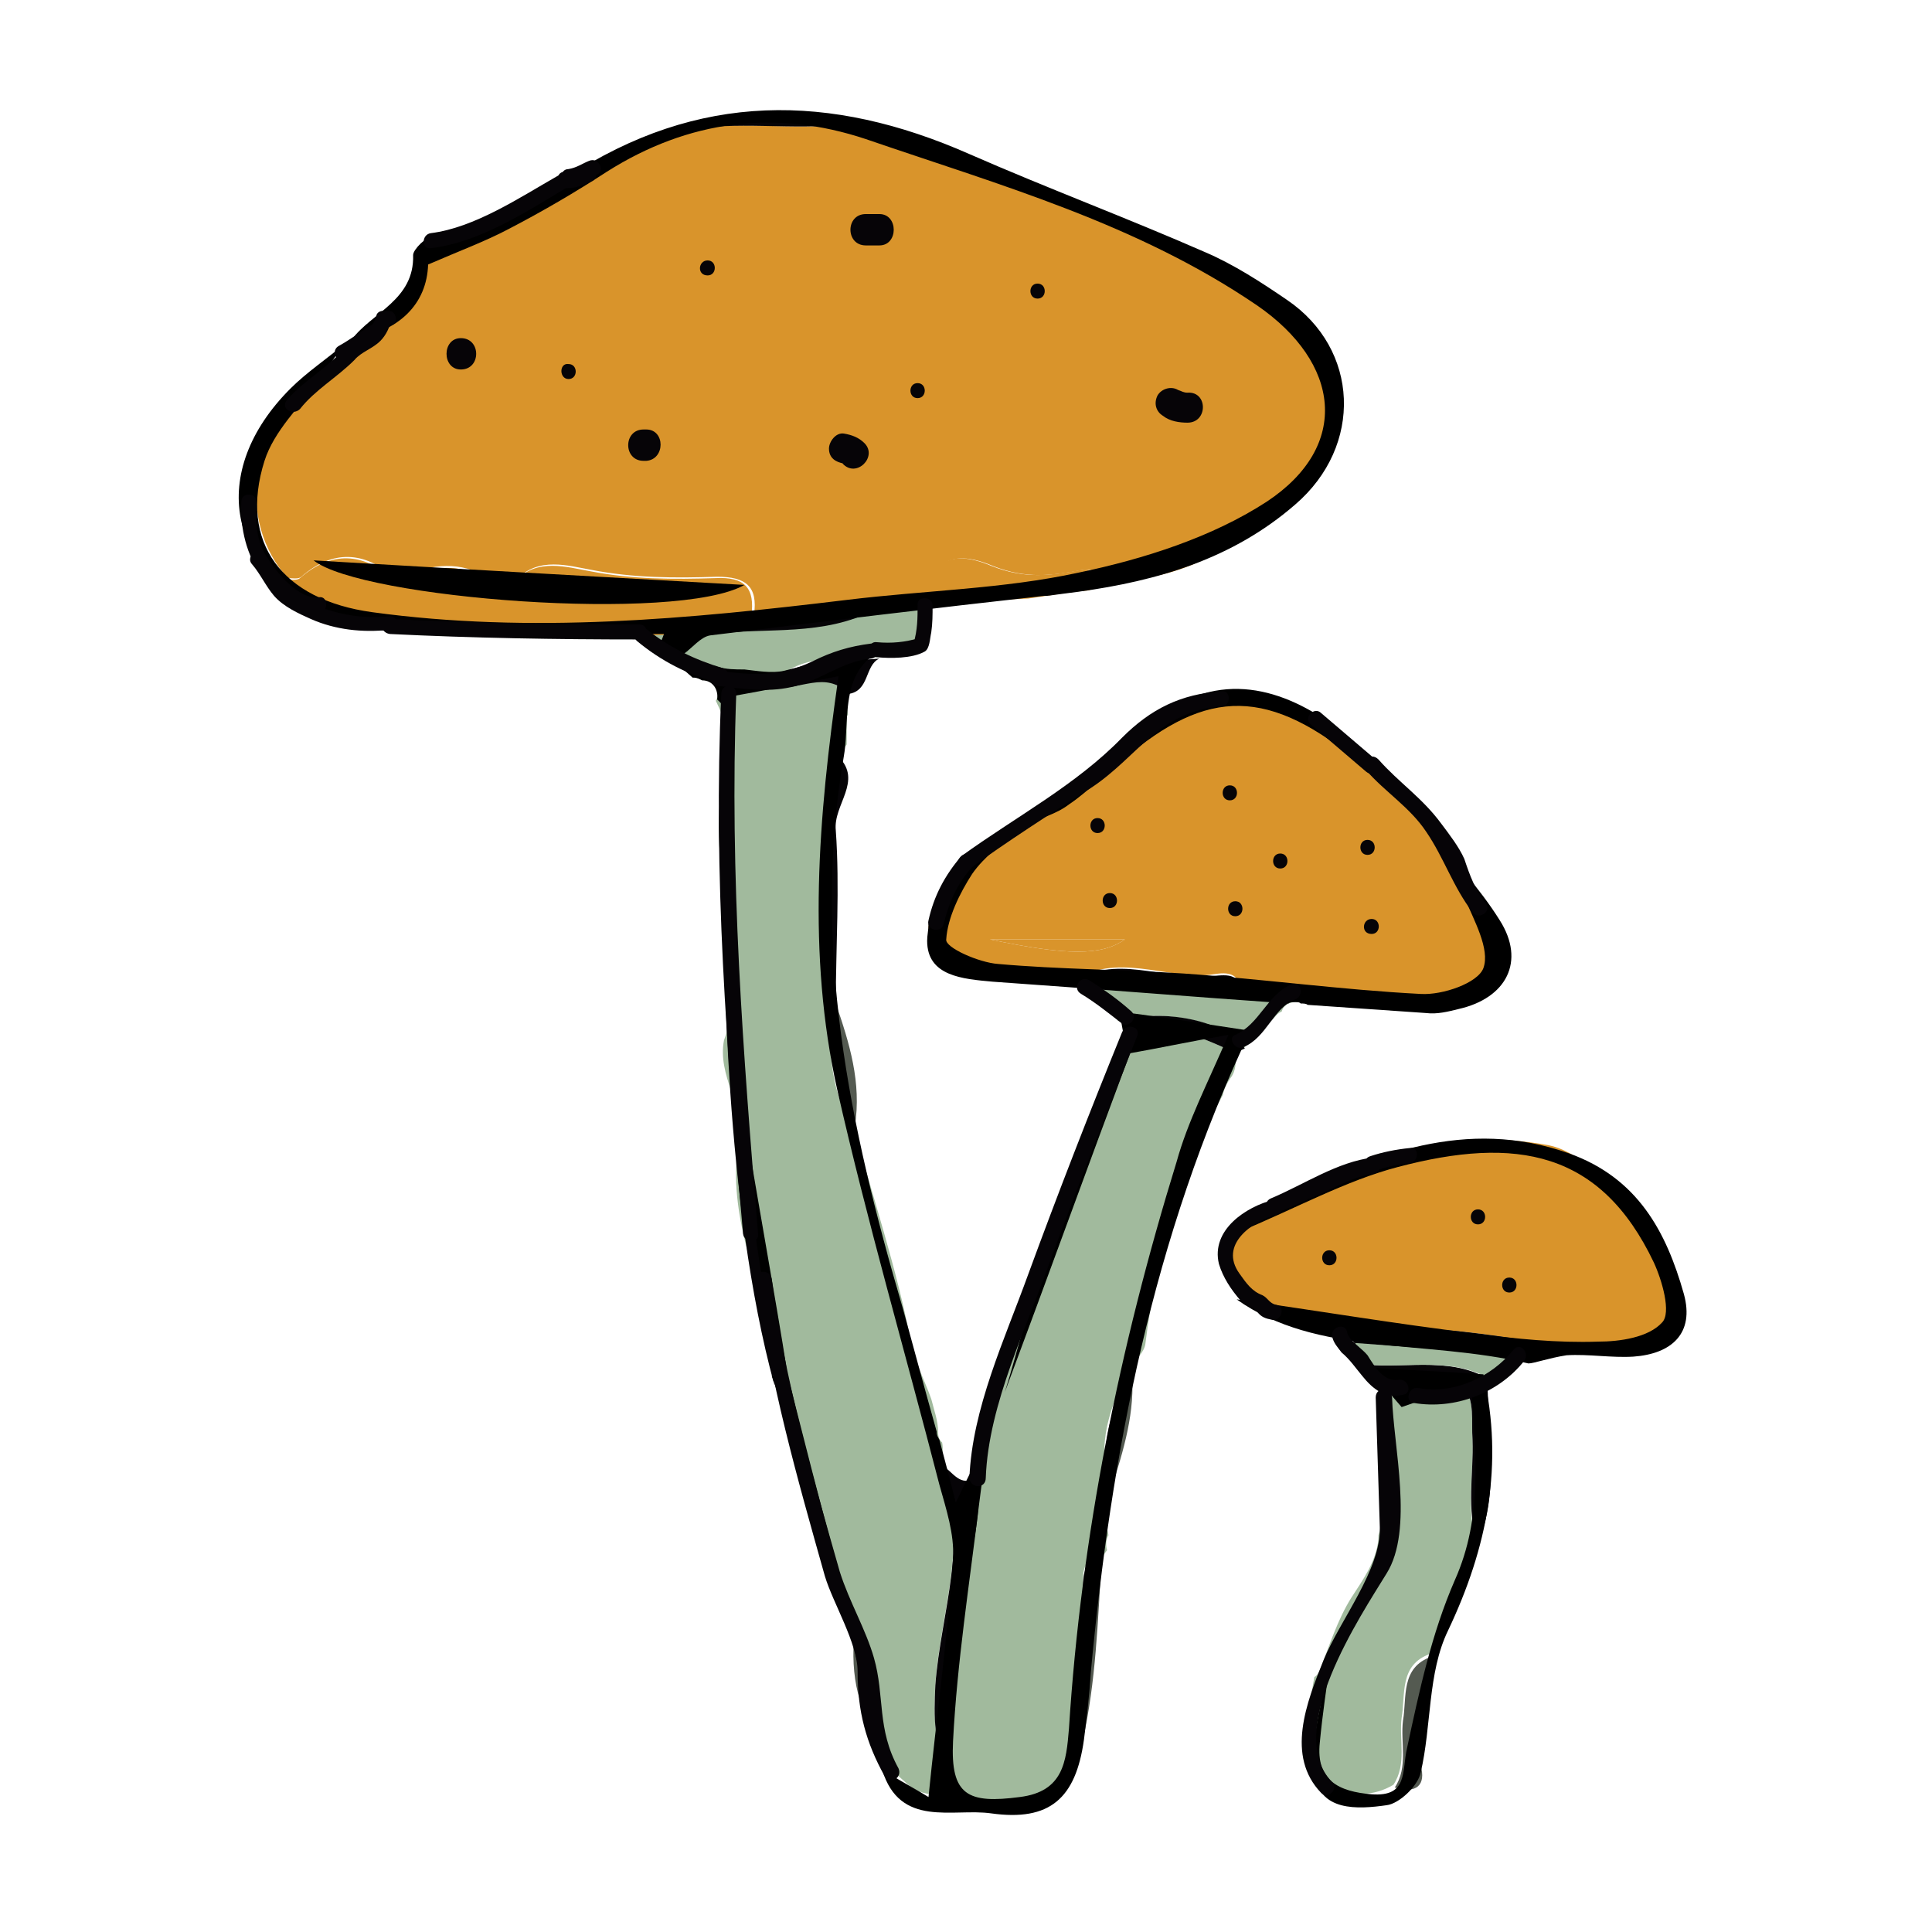 <?xml version="1.0" encoding="utf-8"?>
<!-- Generator: Adobe Illustrator 18.0.0, SVG Export Plug-In . SVG Version: 6.00 Build 0)  -->
<!DOCTYPE svg PUBLIC "-//W3C//DTD SVG 1.1//EN" "http://www.w3.org/Graphics/SVG/1.1/DTD/svg11.dtd">
<svg version="1.1" id="Capa_1" xmlns="http://www.w3.org/2000/svg" xmlns:xlink="http://www.w3.org/1999/xlink" x="0px" y="0px"
	 viewBox="0 0 141.7 141.7" enable-background="new 0 0 141.7 141.7" xml:space="preserve">
<g>
	<path fill="#D9942B" d="M62.1,9.1c8.9,2.5,17.5,5.8,25.8,9.8c2.4,1.2,4.7,2.8,6.9,4.3c5.8,4,3.9,10.8-0.2,13.8
		c-4.1,3-8.2,6-13.7,5.4c-0.4-0.5-0.9-0.7-1.5-0.6c-2.2,0.4-4.1,0.7-6.6-0.3c-3.3-1.4-4.7,0-5,3c0,0,0.1,0.1,0.1,0.1
		c-1.2-1.2-2.4-0.2-3.6,0c-3.1-0.9-6,1.1-9,0.5c0.3-2.1-0.6-2.8-2.7-2.8c-3.1,0.1-6.1,0.1-9.2-0.5c-1.7-0.3-3.9-1-5.5,0.7
		c-0.7,0-1.4-0.1-2.1-0.1c-2-1.3-4.1-1-6.2-0.2c-0.2,0.1-0.4,0.1-0.6,0.2c-2.3-2-4.6-2.1-6.9-0.1c-0.2,0.2-0.7,0.1-1,0.1
		c-3.8-4.2-2.8-11.2,2.1-14.7c2.1-1.5,5.2-2.9,5.9-5c1.3-4.2,4.6-4.4,7.6-6c4.4-2.5,8.9-4.8,13.4-7.2C54,8.8,58.1,9.6,62.1,9.1z"/>
	<path fill="#A1BA9D" d="M90.6,77.2c-2.6-1.1-5.2-2.7-7.8,0c-1.1,2.3-2.2,4.5-3,7c-1.1,3.5-2.3,7-3.7,10.3c-1.9,4.5-3.4,9-4.4,13.7
		c0.4,3.1-0.7,6.1-1.1,9.2c-0.6,4.1-0.9,8.3-0.8,12.5c-1.4-2-1.3-4.1-1.2-6.4c0.4-5.4,2.6-10.8,0.4-16.2c0.1-0.5,0.2-1,0.1-1.5
		c-0.2-0.2-0.3-0.4-0.3-0.8c0-0.8-0.3-1.6-0.5-2.4c-0.5-1.4-1.2-2.7-1.5-4.2c-1-5.3-2.8-10.6-4.2-15.8c-1.9-2.7-1.6-5.9-2-9
		c-0.6-5.2-0.1-10.4,0.1-15.6c0-0.9-0.1-1.8,0.7-2.5c0.3-0.3,0.5-0.6,0.7-0.9c0-0.1,0-0.2,0-0.3c0-0.1,0-0.1,0-0.2c0,0,0,0,0-0.1
		c0-0.1,0-0.2,0-0.4c0-0.3,0-0.5,0-0.8c0-0.1,0-0.3,0.1-0.4c-0.1-0.5-0.2-1.1-0.2-1.6c-1.6-1.8-3.6-0.2-5.5-0.5
		c2.2-2.6,5.2-1.8,7.8-2.1c2.2-0.1,5,0.2,3.3-3.6c-1.2-1.2-2.4-0.2-3.6,0c-3.7,2.1-7.9,1.4-11.9,1.8c-1.9,0-3.8,0.1-5.7,0.1
		c0.2,0.1,0.4,0.3,0.5,0.5c0.3,0,0.5,0,0.8,0.1c0.8,0.1,1.7-0.2,2.2,0.5c0.5,0.6,1,1.2,1.4,1.9c0.1,0,0.2,0.1,0.3,0.1c0,0,0,0,0,0
		c1,0,1.3,1.1,0.9,1.8c0.6,1.2,1,2.5,1.1,3.9c0,3.5-0.1,7.1-0.1,10.6c-0.2,3.5,0.9,7-0.4,10.4c-0.5,2.6,1.5,4.8,1.1,7.3
		c-0.9,5,1.2,9.6,2.3,14.3c1.1,4.7,2.9,9.2,3.6,14c0.3,2.4,0.9,5,2.5,7c1.2,2.7,1.5,5.7,2.1,8.6c-0.3,1.6,0.8,2.4,1.8,3.3
		c1.5,1.4,3.3,0.5,5,1c4,1.3,6.4-0.4,7.9-4.4c-1.1-3.5-0.2-7.1,0-10.6c0.1-1-0.3-2.5,1.4-2.6c0.2-0.2,0.3-0.4,0.4-0.5
		c-0.1-0.3-0.1-0.8,0.1-1.1c-0.2-1.2-1.1-2.6,0.1-3.6c-1-3.1,0-5.9,1.5-8.7c0.4-0.6,1-1.1,1.1-1.7c0.8-6.4,2.5-12.6,5.7-18.3
		c0,0,0-0.1,0-0.1c0.1-0.3,0.2-0.6,0.4-0.9c0.1-0.1,0.1-0.2,0.2-0.3C90.6,78.6,90.7,77.9,90.6,77.2z"/>
	<path fill="#D9942B" d="M110,67.9c-3.7-4.9-6.9-10.3-11.9-14.1c-4.9-3.8-8.9-4.2-13.9-0.4c-4.5,3.4-8.7,7.1-13.5,10.1
		c-0.2,0.2-0.5,0.3-0.7,0.5c-0.4,1.2-1,2.2-1.5,3.3c-0.1,0.2-0.2,0.4-0.4,0.6c0,0,0,0.1,0,0.1c0.1,1.9,1.6,3.2,3.5,3.5
		c2.3,0.4,4.7,0.4,7,0.5c3.3-2.2,6.8-0.2,10.1-0.5c0.8-0.1,2.2-0.5,2.3,1.2c1.9,0.2,3.8-1.1,5.6,0.2c3.3,0.2,6.5,1.5,9.9,0.6
		C109.3,73,111.4,69.8,110,67.9z M72.6,68.9h9.9C80.8,70.1,78.3,70.1,72.6,68.9z"/>
	<path fill="#D9942B" d="M98.9,97.9c-2.1-1-4.6-0.7-6.6-2c-2.9-1.9-3.3-5-0.4-6.8c6.7-3.9,13.7-6.6,21.7-5.1
		c3.6,0.7,9.5,7.6,9.5,11.3c0.1,2.5-2.3,4.3-5.6,4.1c-1.5-0.1-2.9-0.6-4.3-0.9C108.5,97.8,103.7,96.9,98.9,97.9z"/>
	<path fill="#A1BA9D" d="M108,105.6c-0.1-1.4,0.2-2.8-0.7-4.1c-1.6,1.7-4.2-1.6-5.6,1.1c0,1.4,0,2.8-0.1,4.1c-0.1,2,0.1,4-0.5,5.9
		c0,0.1,0,0.2,0,0.3c-0.2,1.7-1.1,2.9-2,4.3c-1,1.6-1.6,3.5-2.3,5.3c-0.1,0.2-0.2,0.4-0.4,0.5c-0.3,1.6-0.5,3.3-0.6,4.9
		c-0.2,3,3.6,4.7,6.4,3c1-1.5,0.4-3.3,0.6-4.9c0.3-1.7-0.2-3.9,2.1-4.7c1.1-2.7,2.2-5.4,3.4-8.2C107.5,110.7,108.1,108.1,108,105.6z
		"/>
	<path fill="#D9942B" d="M52.5,42.4c-3.1,0.1-6.1,0.1-9.2-0.5c-1.7-0.3-3.9-1-5.5,0.7c0.7,1.2-0.5,1.1-0.9,1.1c-2.7,0-5.4,0-8-1.2
		c-2.3-2-4.6-2.1-6.9-0.1c-0.2,0.2-0.7,0.1-1,0.1c1.8,2.2,4.1,3,6.9,3.5c4.5,0.9,9.1,0.1,13.6,0.6c1.3-0.1,2.7-0.2,4-0.2
		c0.2,0,0.3,0,0.4,0.1c0,0,0.1,0,0.1,0c0.2,0,0.4,0,0.5,0.1c1.9,0,3.8-0.1,5.7-0.1c0.7-1.1,1.9-0.9,2.9-1.3
		C55.4,43.1,54.6,42.3,52.5,42.4z"/>
	<path fill="#A1BA9D" d="M94,74.2c0.1-0.4,0.5-0.7,1-0.7c0.1,0,0.2,0,0.3,0c0.4-0.2,0.9-0.4,1.4-0.5c-1.8-1.3-3.7-0.1-5.6-0.2
		c-3.9-0.2-7.7-1-11.7-0.4c0.1,0.2,0.1,0.4,0.2,0.6c0.4,0.1,0.7,0.2,1,0.5c0.2,0.1,0.3,0.2,0.4,0.3c0.1,0.1,0.3,0.2,0.4,0.3
		c0,0,0.1,0.1,0.1,0.1c0,0,0,0,0,0c0,0,0.1,0,0,0c0.2,0.2,0.4,0.4,0.5,0.7c0,0,0,0,0,0c3.2-1,7.9,0,9.2,2c0.7-0.8,1.4-1.5,2.2-2.2
		C93.6,74.5,93.7,74.3,94,74.2z"/>
	<path fill="#060407" d="M71.7,108.3c0.4,3.1-0.7,6.1-1.1,9.2c-0.6,4.1-0.9,8.3-0.8,12.5c-1.4-2-1.3-4.1-1.2-6.4
		c0.4-5.4,2.6-10.8,0.4-16.2C69.9,107.9,70.4,109.2,71.7,108.3z"/>
	<path fill="#D9942B" d="M79.9,43.3c0.3-0.3,0.6-0.6,0.9-0.9c-0.4-0.5-0.9-0.7-1.5-0.6c-2.2,0.4-4.1,0.7-6.6-0.3c-3.3-1.4-4.7,0-5,3
		c2.5-0.4,5.1-0.5,7.7-0.6C76.9,43.7,78.4,43.4,79.9,43.3z"/>
	<path fill="#060407" d="M108.4,113.2c-0.9-2.5-0.3-5.1-0.4-7.6c-0.1-1.4,0.2-2.8-0.7-4.1c-1.6,1.7-4.2-1.6-5.6,1.1
		c0.4-1.8-1.6-1.6-2.2-2.6c3.2,0.5,6.6-0.6,9.6,1.1C109.1,105.2,110,109.3,108.4,113.2z"/>
	<path fill="#060407" d="M98.9,97.9c4.8-1,9.6-0.1,14.4,0.6c-0.7,0.3-1.3,0.6-2,0.9c-4-0.3-7.9-0.6-11.9-0.8
		C99.2,98.3,99,98.1,98.9,97.9z"/>
	<path fill="#060407" d="M60.7,73.6c-0.6-5.2-0.1-10.4,0.1-15.6c0-0.9-0.1-1.8,0.7-2.5c1.8,1.8-0.4,3.5-0.2,5.4
		c0.3,4.2,0,8.5,0,12.7C61.1,73.7,60.9,73.7,60.7,73.6z"/>
	<path fill="#A1BA9D" d="M99.4,98.5c4,0.3,7.9,0.6,11.9,0.8c0.2,1.6-0.8,1.8-2.1,1.8c-3-1.7-6.4-0.6-9.6-1.1
		C99.6,99.5,99.5,99,99.4,98.5z"/>
	<path fill="#545A51" d="M79.4,127.7c-1.1-3.5-0.2-7.1,0-10.6c0.1-1-0.3-2.5,1.4-2.6C80.5,118.9,80.4,123.3,79.4,127.7z"/>
	<path fill="#545A51" d="M102.3,131.1c1-1.5,0.4-3.3,0.6-4.9c0.3-1.7-0.2-3.9,2.1-4.7c-0.5,2.6-1.3,5.3-0.8,8
		C104.6,130.9,103.9,131.6,102.3,131.1z"/>
	<path fill="#060407" d="M62.2,50.9c-1.6-1.8-3.6-0.2-5.5-0.5c2.2-2.6,5.2-1.8,7.8-2.1C63.4,48.8,63.8,50.7,62.2,50.9z"/>
	<path fill="#060407" d="M91,72.8c-3.9-0.2-7.7-1-11.7-0.4c-0.3-0.1-0.5-0.2-0.8-0.3c3.3-2.2,6.8-0.2,10.1-0.5
		C89.5,71.6,91,71.1,91,72.8z"/>
	<path fill="#060407" d="M82.1,74.9c3.2-1,7.9,0,9.2,2c-0.2,0.1-0.5,0.2-0.7,0.3c-2.6-1.1-5.2-2.7-7.8,0
		C81.5,76.9,83.9,75.2,82.1,74.9z"/>
	<path fill="#545A51" d="M60.7,73.6c0.2,0,0.4,0,0.6,0c1,2.9,1.9,5.8,1.4,9C60.8,79.9,61.1,76.7,60.7,73.6z"/>
	<path fill="#060407" d="M62.1,9.1C58.1,9.6,54,8.8,50,9.6C54,7.7,58,8.1,62.1,9.1z"/>
	<path fill="#545A51" d="M62.7,119.2c1.2,2.7,1.5,5.7,2.1,8.6C62.6,125.2,62.4,122.3,62.7,119.2z"/>
	<path fill="#545A51" d="M81.5,109.2c-1-3.1,0-5.9,1.5-8.7C83.3,103.5,82.4,106.4,81.5,109.2z"/>
	<path fill="#060407" d="M53.6,66.1c-0.2,3.3,2,25.1,3,34c0.1,0.5,0.1,1,0.2,1.5c-3.7-13.5-3.7-32-3.7-35.5c0,0,0.3,0.1,0.3,0.1
		L53.6,66.1z"/>
	<path fill="#545A51" d="M53.6,66.1l-0.3,0c0,0-0.3-0.1-0.3-0.1c-0.1-3.5-0.9-7.1,0.7-10.5C53.7,59,53.7,62.5,53.6,66.1z"/>
	<path fill="#060407" d="M52.3,46.5c0.7-1.1,1.9-0.9,2.9-1.3c3,0.6,5.9-1.4,9-0.5C60.4,46.7,56.3,46,52.3,46.5z"/>
	<path fill="#545A51" d="M37.9,42.6c0.7,1.2-0.5,1.1-0.9,1.1c-2.7,0-5.4,0-8-1.2c0.2,0,0.4-0.1,0.6-0.2c2.1,0.1,4.1,0.1,6.2,0.2
		C36.5,42.6,37.2,42.6,37.9,42.6z"/>
	<path fill="#D9942B" d="M35.8,42.5c-2.1-0.1-4.1-0.1-6.2-0.2C31.7,41.5,33.8,41.3,35.8,42.5z"/>
	<path fill="#D9942B" d="M72.6,68.9c3.7,0,6.7,0,9.9,0C80.8,70.1,78.3,70.1,72.6,68.9z"/>
</g>
<g>
	<path d="M54.4,81c0.7,8.4,1.7,16.1,3.3,19.6C57.8,100.5,55.5,87.6,54.4,81z"/>
	<path d="M54.4,81c-0.2-3-0.4-6-0.6-9v5C53.7,77,54,78.6,54.4,81z"/>
	<path d="M94.4,22c-1.9-1.3-3.9-2.6-6-3.5c-5.7-2.5-11.6-4.7-17.3-7.2c-10.2-4.5-19.9-4.6-29.5,1.7c-2.9,1.9-5.6,5-9.9,4.4
		c-0.4-0.1-1.4,0.9-1.4,1.3c0.1,3.3-3,4.2-4.5,6.2c3.5-0.6,5.5-2.6,5.6-5.5c2.3-1,4.2-1.7,5.9-2.6c2.5-1.3,4.9-2.7,7.2-4.2
		c6-3.8,12.4-4.6,19-2.4c9.9,3.4,19.9,6.2,28.7,12.2c6.1,4.2,6.9,10.3,0.7,14.4c-4,2.6-9,4.2-13.8,5.2c-5.5,1.2-11.3,1.3-17,2
		c-11.6,1.4-23.1,2.5-34.8,0.9c-6.6-0.9-9.8-5.1-7.9-11.1c0.7-2.2,2.6-4,4-5.9c0.6-0.9,1.2-1.8,1.9-2.7c-1.3,1.1-2.8,2.1-4,3.3
		c-6.1,6.1-4.7,13.6,3.2,16.8c1.9,0.8,4.1,1.1,6.1,1.1c6,0.1,12,0.1,18.1,0.1c-0.1,0.3-0.3,0.7-0.4,1c0.8,0.7,1.6,1.4,2.5,2.2
		c0,0,0.1,0,0.1,0c0.2,0,0.4,0.1,0.6,0.2c0,0,0,0,0,0c0.8,0,1.2,0.7,1.1,1.4c0.1,0.1,0.2,0.2,0.3,0.3c0,3.5,0.1,11.7,0.6,20.5V51.1
		c2.8-0.5,5.3-1,8-1.5C60,60,59.2,70,61.4,79.9c2.2,9.7,5,19.3,7.5,29c0.5,1.8,1.1,3.6,1,5.4c-0.4,5.8-1.2,11.5-1.8,17.5
		c-0.8-0.5-2.1-1.2-3.4-2c1.3,4.3,5.2,2.8,8,3.2c4.3,0.6,6.2-1.1,6.8-5.4c0.2-1.6,0.4-3.2,0.5-4.9c1.5-16.1,4.5-31.9,11.7-47.1
		c-3.3-0.5-6.4-1-9.6-1.4c0.2,1.1,0.4,2.1,0.5,3.1c2.3-0.4,4.6-0.9,7.5-1.4c-1.6,3.7-3,6.4-3.8,9.3c-4.2,13.6-7,27.4-7.9,41.6
		c-0.2,2.4-0.4,4.6-3.6,5c-3.8,0.5-5.1-0.1-4.9-4.1c0.3-5.8,1.2-11.5,1.9-17.3c0.2-1.7,0.5-3.4,0.7-5.2c-0.6,1.4-1.3,2.7-2.4,5
		c-0.4-1.6-0.8-3.1-1.2-4.6c-0.1-0.2-0.2-0.3-0.2-0.6c-0.9-3.2-1.7-6.2-2.5-9.1c-3.9-13.3-6.7-26.6-4.3-40.5
		c0.5-2.9-0.6-7.2,4.3-8.2c-3,0.5-5.9,1.3-8.7,2c-0.9,0.2-2,0-2.9-0.1c-0.7,0-1.3,0-2-0.2c-0.9-0.2-1.7-0.6-2.5-0.9
		c0.7-0.5,1.3-1.3,2-1.4c8.2-1,16.4-2,24.5-2.9c0.1,0,0.2,0,0.2,0c0.8-0.1,1.5-0.2,2.3-0.3c5.8-0.8,11.3-2.4,15.9-6.4
		C100,32.7,99.7,25.6,94.4,22z"/>
	<path d="M112.1,100c-7.7-1.8-15.5-0.5-21.4-4.7c5.8,0.8,11.6,1.8,17.5,2.5c3,0.4,6,0.7,9,0.6c1.6,0,3.7-0.3,4.7-1.4
		c0.7-0.7,0-3.1-0.6-4.4c-3.9-8.2-10.1-9.3-18.8-7c-3.8,1-7.4,3-11.5,4.7c1.1-1,2-2,3.1-2.5c6.7-3.1,13.4-5.9,21-3.2
		c5,1.8,7.1,5.7,8.4,10.3c0.8,2.9-0.9,4.4-3.7,4.6c-1.6,0.1-3.3-0.2-4.9-0.1C113.6,99.6,112.5,100,112.1,100z"/>
	<path d="M110,67.5c-1.5-2.4-3.4-4.4-5.2-6.6c0.9,1.6,1.9,3.2,2.6,4.9c0.7,1.7,1.9,3.8,1.4,5.2c-0.4,1.1-3,2-4.6,1.9
		c-5.8-0.3-11.6-1.1-17.4-1.5c-4.5-0.3-9.1-0.3-13.6-0.7c-1.4-0.1-3.9-1.2-3.8-1.8c0.1-1.6,1-3.4,1.9-4.8c0.9-1.3,2.3-2.3,3.5-3.4
		c-1.5,0.8-3.3,1.5-4.3,2.7c-0.3,0.3-0.5,0.7-0.8,1c-0.4,1-0.9,1.9-1.3,2.9c-0.1,0.2-0.2,0.3-0.3,0.5C68.1,68.2,68,68.6,68,69
		c0,2.6,2.6,2.8,4.8,3c7.2,0.5,14.5,1.1,21.7,1.6c0.1-0.1,0.3-0.1,0.5-0.1c0.2,0,0.3,0,0.4,0.1c0,0,0,0,0,0c0.2,0,0.4,0,0.5,0.1
		c2.9,0.2,5.8,0.4,8.7,0.6c0.8,0.1,1.6-0.1,2.4-0.3C110.5,73.2,111.9,70.5,110,67.5z"/>
	<path d="M97.6,121.6c-0.3,2.1-0.6,4.1-0.8,6.2c-0.3,2.8,1.4,3.6,3.8,3.8c2.7,0.2,2.2-1.7,2.6-3.4c0.9-4.2,1.8-8.4,3.5-12.3
		c2.1-4.7,1.5-9.3,1.2-14.5c-2.1,0.7-3.6,1.3-5.1,1.8c-0.8-0.9-1.5-1.8-2.4-2.9c2.9,0.2,5.8,0.3,8.4,0.5c1.5,6.6,0.3,12.7-2.6,18.8
		c-1.5,3.1-1.2,7-2,10.4c-0.2,1-1.6,2.3-2.5,2.4c-2.1,0.3-5,0.5-5.3-2.4C96.1,127.2,97.1,124.4,97.6,121.6z"/>
	<path d="M75.2,60.5c3.2-2.6,6.3-5.3,9.6-7.8c4.6-3.6,9.3-2.3,13.4,0.8c2.5,1.9,4.2,4.7,6.3,7.1c0,0,0.1-0.1,0.1-0.1
		c-1.6-1.5-3.1-3-4.7-4.4c-6.8-5.7-11.3-5.7-17.5-0.4C81,56.7,79.9,58,78.4,59C77.5,59.7,76.3,60,75.2,60.5
		C75.2,60.4,75.2,60.5,75.2,60.5z"/>
	<path d="M82.9,77.2c-3.1,8.3-6.1,16.6-9.2,24.9c1-3.2,1.7-6.4,2.9-9.5C78.6,87.4,80.8,82.3,82.9,77.2z"/>
	<path d="M61.4,114.8c-1.6-4.6-3.2-9.3-4.8-13.9c0.4-0.1,0.7-0.2,1.1-0.3C58.9,105.3,60.1,110.1,61.4,114.8
		C61.3,114.8,61.4,114.8,61.4,114.8z"/>
	<path d="M64.7,129.7c-1.1-5-2.2-10-3.3-15c0,0-0.1,0.1-0.1,0.1C62.4,119.8,63.5,124.8,64.7,129.7C64.6,129.8,64.7,129.7,64.7,129.7
		z"/>
	<path d="M23,41.1c10.1,0.6,20.9,1.2,31.6,1.8C49.7,45.7,26.5,43.9,23,41.1z"/>
</g>
<g>
	<g>
		<path fill="#060407" d="M52.9,50.9c-0.6,13.3,0.4,26.3,1.6,39.6c0.1,0.7,1.2,0.7,1.1,0c-1.1-13.3-2.1-26.2-1.6-39.6
			C54,50.1,52.9,50.1,52.9,50.9L52.9,50.9z"/>
	</g>
</g>
<g>
	<g>
		<path fill="#060407" d="M55.5,93.8c0.9,7.4,3,14.7,5,21.8c0.6,2,2.4,4.9,2.4,7c0,2.9,0.6,5.2,2,7.7c0.4,0.6,1.3,0.1,1-0.6
			c-1.6-2.9-1-5.3-1.8-8.1c-0.6-2.1-1.8-4.1-2.5-6.3c-2-7-4.1-14.3-5-21.5C56.5,93.1,55.4,93.1,55.5,93.8L55.5,93.8z"/>
	</g>
</g>
<g>
	<g>
		<path fill="#060407" d="M72.3,108.4c0.2-5.5,3.1-11.2,4.9-16.4c2-5.4,4.1-10.7,6.2-16c0.3-0.7-0.8-1-1.1-0.3
			c-2.4,5.9-4.7,11.8-6.9,17.8c-1.7,4.7-4.1,9.8-4.3,14.9C71.2,109.2,72.3,109.2,72.3,108.4L72.3,108.4z"/>
	</g>
</g>
<g>
	<g>
		<path fill="#060407" d="M79.3,72.9c1,0.6,2,1.4,2.9,2.1c0.5,0.5,1.3-0.3,0.8-0.8c-1-0.9-2-1.6-3.1-2.3
			C79.2,71.5,78.6,72.5,79.3,72.9L79.3,72.9z"/>
	</g>
</g>
<g>
	<g>
		<path fill="#060407" d="M91.2,76.8c1.7-0.7,2.2-2.9,3.8-3.5c0.7-0.3,0.4-1.4-0.3-1.1c-1.8,0.8-2.3,2.9-4.1,3.7
			C90,76.1,90.6,77.1,91.2,76.8L91.2,76.8z"/>
	</g>
</g>
<g>
	<g>
		<path fill="#060407" d="M64.3,48.2c1,0.1,2.6,0.1,3.5-0.4c0.4-0.2,0.4-1,0.5-1.4c0.1-0.7,0.1-1.3,0.1-2c0-0.7-1.2-0.7-1.1,0
			c0,0.9,0,1.8-0.3,2.8c0.1-0.1,0.3-0.3,0.4-0.4c-1,0.3-2,0.4-3.1,0.3C63.6,47,63.6,48.2,64.3,48.2L64.3,48.2z"/>
	</g>
</g>
<g>
	<g>
		<path fill="#060407" d="M63.9,47.2c-1.6,0.2-2.9,0.6-4.3,1.3c-2.5,1.2-4.4,1-7,0.7c-0.7-0.1-0.7,1.1,0,1.1
			c1.8,0.2,3.6,0.5,5.4,0.1c2.1-0.4,3.7-1.9,5.9-2.1C64.6,48.2,64.6,47.1,63.9,47.2L63.9,47.2z"/>
	</g>
</g>
<g>
	<g>
		<path fill="#060407" d="M46.7,47c1.8,1.5,3.8,2.5,6,3.1c0.7,0.2,1-0.9,0.3-1.1c-2-0.6-3.9-1.5-5.5-2.8C47,45.8,46.2,46.5,46.7,47
			L46.7,47z"/>
	</g>
</g>
<g>
	<g>
		<path fill="#060407" d="M97.7,98c0.1,0.5,0.4,0.8,0.7,1.2c0.6,0.5,1,1.1,1.5,1.7c0.8,1,1.7,1.7,3,1.4c0.7-0.1,0.4-1.2-0.3-1.1
			c-1.1,0.2-1.8-1-2.3-1.8c-0.4-0.5-1.4-1.1-1.5-1.7C98.7,97,97.6,97.3,97.7,98L97.7,98z"/>
	</g>
</g>
<g>
	<g>
		<path fill="#060407" d="M103.7,102.9c3,0.5,6.2-0.7,8.1-3.1c0.4-0.6-0.3-1.4-0.8-0.8c-1.6,2-4.4,3.3-7,2.8
			C103.3,101.7,103,102.8,103.7,102.9L103.7,102.9z"/>
	</g>
</g>
<g>
	<g>
		<path fill="#060407" d="M100.9,102.5c0.1,3.2,0.2,6.4,0.3,9.5c0.1,3.1-2.9,6.8-4.1,9.7c-1.3,3.2-2.8,7.1-0.2,9.8
			c0.5,0.5,1.3-0.3,0.8-0.8c-3.6-3.7,2.1-12.2,4-15.3c2-3.2,0.5-9.3,0.4-12.9C102,101.7,100.9,101.7,100.9,102.5L100.9,102.5z"/>
	</g>
</g>
<g>
	<g>
		<path fill="#060407" d="M51.9,20.2c0.7,0,0.7-1.1,0-1.1S51.1,20.2,51.9,20.2L51.9,20.2z"/>
	</g>
</g>
<g>
	<g>
		<path fill="#060407" d="M41.7,27.8c0.7,0,0.7-1.1,0-1.1C41,26.6,41,27.8,41.7,27.8L41.7,27.8z"/>
	</g>
</g>
<g>
	<g>
		<path fill="#060407" d="M67.3,29.2c0.7,0,0.7-1.1,0-1.1C66.6,28.1,66.6,29.2,67.3,29.2L67.3,29.2z"/>
	</g>
</g>
<g>
	<g>
		<path fill="#060407" d="M76.1,21.9c0.7,0,0.7-1.1,0-1.1C75.4,20.8,75.4,21.9,76.1,21.9L76.1,21.9z"/>
	</g>
</g>
<g>
	<g>
		<path fill="#060407" d="M62.9,33.8c0.7,0,0.7-1.1,0-1.1C62.2,32.7,62.2,33.8,62.9,33.8L62.9,33.8z"/>
	</g>
</g>
<g>
	<g>
		<path fill="#060407" d="M90.2,58.7c0.7,0,0.7-1.1,0-1.1S89.5,58.7,90.2,58.7L90.2,58.7z"/>
	</g>
</g>
<g>
	<g>
		<path fill="#060407" d="M100.3,62.7c0.7,0,0.7-1.1,0-1.1C99.6,61.6,99.6,62.7,100.3,62.7L100.3,62.7z"/>
	</g>
</g>
<g>
	<g>
		<path fill="#060407" d="M100.6,68.5c0.7,0,0.7-1.1,0-1.1S99.8,68.5,100.6,68.5L100.6,68.5z"/>
	</g>
</g>
<g>
	<g>
		<path fill="#060407" d="M81.4,66.6c0.7,0,0.7-1.1,0-1.1S80.7,66.6,81.4,66.6L81.4,66.6z"/>
	</g>
</g>
<g>
	<g>
		<path fill="#060407" d="M80.5,61.1c0.7,0,0.7-1.1,0-1.1C79.8,60,79.8,61.1,80.5,61.1L80.5,61.1z"/>
	</g>
</g>
<g>
	<g>
		<path fill="#060407" d="M93.9,63.7c0.7,0,0.7-1.1,0-1.1C93.2,62.6,93.2,63.7,93.9,63.7L93.9,63.7z"/>
	</g>
</g>
<g>
	<g>
		<path fill="#060407" d="M90.6,67.2c0.7,0,0.7-1.1,0-1.1C89.9,66.1,89.9,67.2,90.6,67.2L90.6,67.2z"/>
	</g>
</g>
<g>
	<g>
		<path fill="#060407" d="M97.5,92.8c0.7,0,0.7-1.1,0-1.1C96.8,91.7,96.8,92.8,97.5,92.8L97.5,92.8z"/>
	</g>
</g>
<g>
	<g>
		<path fill="#060407" d="M108.4,89.8c0.7,0,0.7-1.1,0-1.1C107.7,88.7,107.7,89.8,108.4,89.8L108.4,89.8z"/>
	</g>
</g>
<g>
	<g>
		<path fill="#060407" d="M110.7,94.8c0.7,0,0.7-1.1,0-1.1C110,93.7,110,94.8,110.7,94.8L110.7,94.8z"/>
	</g>
</g>
<g>
	<g>
		<path fill="#060407" d="M63.4,32.5c-0.4-0.4-0.9-0.6-1.5-0.7c-0.6-0.1-1.1,0.6-1.1,1.1c0,0.7,0.5,1,1.1,1.1
			c-0.1-0.1-0.1-0.1-0.1,0C62.8,35.1,64.4,33.5,63.4,32.5L63.4,32.5z"/>
	</g>
</g>
<g>
	<g>
		<path fill="#060407" d="M87.1,28.8c-0.3,0-0.4-0.1-0.7-0.2c-0.5-0.3-1.2-0.1-1.5,0.4c-0.3,0.6-0.1,1.2,0.4,1.5
			c0.5,0.4,1.2,0.5,1.8,0.5C88.6,31,88.6,28.7,87.1,28.8L87.1,28.8z"/>
	</g>
</g>
<g>
	<g>
		<path fill="#060407" d="M64.5,15.7c-0.3,0-0.7,0-1,0c-1.5,0-1.5,2.3,0,2.3c0.3,0,0.7,0,1,0C65.9,18,65.9,15.7,64.5,15.7L64.5,15.7
			z"/>
	</g>
</g>
<g>
	<g>
		<path fill="#060407" d="M47.4,31.5c-0.1,0-0.2,0-0.2,0c-1.5,0-1.5,2.3,0,2.3c0.1,0,0.2,0,0.2,0C48.8,33.7,48.8,31.5,47.4,31.5
			L47.4,31.5z"/>
	</g>
</g>
<g>
	<g>
		<path fill="#060407" d="M33.8,27.1c1.5,0,1.5-2.3,0-2.3C32.4,24.8,32.4,27.1,33.8,27.1L33.8,27.1z"/>
	</g>
</g>
<g>
	<g>
		<path fill="#060407" d="M28.5,22.8c-0.1,0-0.3,0-0.4,0c-0.3,0-0.5,0.2-0.5,0.4c-0.3,0.9-0.9,1.4-1.7,1.9c-0.6,0.4-1.1,1-1.6,1.4
			c-1.1,1-2.3,1.7-3.3,2.9c-0.4,0.6,0.5,1.1,1,0.6c1.1-1.4,2.7-2.3,4-3.6c0.5-0.6,1.3-0.8,1.9-1.4c0.4-0.4,0.7-1,0.8-1.6
			c-0.2,0.1-0.4,0.3-0.5,0.4c0.1,0,0.3,0,0.4,0C29.2,24,29.2,22.8,28.5,22.8L28.5,22.8z"/>
	</g>
</g>
<g>
	<g>
		<path fill="#060407" d="M23.4,43.8c-1.5,0.2-3.1-1.8-3.8-2.9c-0.8-1.2-0.9-2.7-0.8-4.1c0-0.7-1.1-0.7-1.1,0
			c-0.1,2,0.4,3.9,1.5,5.5c0.9,1.2,2.6,2.9,4.2,2.7C24.1,44.9,24.1,43.7,23.4,43.8L23.4,43.8z"/>
	</g>
</g>
<g>
	<g>
		<path fill="#060407" d="M28.6,45.2c-2,0.2-3.8-0.1-5.7-0.9c-1-0.5-2-1.2-2.6-2.2c-0.3-0.6-0.5-1-1-1.5c-0.5-0.5-1.3,0.3-0.8,0.8
			c0.6,0.7,1,1.6,1.6,2.3c0.7,0.8,1.8,1.3,2.7,1.7c1.8,0.8,3.8,1,5.7,0.8C29.3,46.3,29.3,45.2,28.6,45.2L28.6,45.2z"/>
	</g>
</g>
<g>
	<g>
		<path fill="#060407" d="M28.6,46.5c6.1,0.3,12.2,0.4,18.3,0.4c0.7,0,0.7-1.1,0-1.1c-6.1,0-12.2-0.1-18.3-0.4
			C27.8,45.3,27.8,46.4,28.6,46.5L28.6,46.5z"/>
	</g>
</g>
<g>
	<g>
		<path fill="#060407" d="M25.4,26.4c0.8-0.5,1.6-1.1,2.5-1.6c0.6-0.4,0-1.4-0.6-1c-0.8,0.5-1.6,1.1-2.5,1.6
			C24.2,25.8,24.8,26.8,25.4,26.4L25.4,26.4z"/>
	</g>
</g>
<g>
	<g>
		<path fill="#060407" d="M40.9,12.9c-2.8,1.6-6.1,3.8-9.3,4.2c-0.7,0.1-0.7,1.2,0,1.1c3.5-0.4,6.9-2.6,9.9-4.4
			C42.1,13.5,41.5,12.6,40.9,12.9L40.9,12.9z"/>
	</g>
</g>
<g>
	<g>
		<path fill="#060407" d="M41.5,13.8c0.7,0,1.3-0.2,1.9-0.5c0.7-0.3,0.1-1.3-0.6-1c-0.4,0.2-0.9,0.3-1.4,0.3
			C40.7,12.6,40.7,13.8,41.5,13.8L41.5,13.8z"/>
	</g>
</g>
<g>
	<g>
		<path fill="#060407" d="M41.8,13.5c0.7-0.1,1.4-0.4,2-0.7c0.6-0.3,0.1-1.3-0.6-1c-0.5,0.2-0.9,0.5-1.5,0.6
			C41,12.4,41,13.5,41.8,13.5L41.8,13.5z"/>
	</g>
</g>
<g>
	<g>
		<path fill="#060407" d="M71,63.8c2.9-2.1,6-4.1,9-6c3.5-2.3,4.9-5.6,9.6-6c0.7,0,0.7-1.2,0-1.1c-3,0.2-5.2,1.3-7.3,3.4
			c-3.4,3.5-7.8,5.8-11.8,8.7C69.9,63.3,70.4,64.3,71,63.8L71,63.8z"/>
	</g>
</g>
<g>
	<g>
		<path fill="#060407" d="M70.5,62.8c-1.2,1.4-2,2.9-2.4,4.7c-0.2,0.7,0.9,1,1.1,0.3c0.4-1.6,1-3,2.1-4.2
			C71.8,63.1,71,62.3,70.5,62.8L70.5,62.8z"/>
	</g>
</g>
<g>
	<g>
		<path fill="#060407" d="M100.2,56.5c1.4,1.6,3.2,2.7,4.4,4.5c1.3,1.9,2,4.1,3.4,5.9c0.4,0.6,1.4,0,1-0.6c-0.8-1-1.2-2.1-1.6-3.3
			c-0.4-0.9-1.1-1.8-1.7-2.6c-1.4-1.9-3.1-3-4.6-4.7C100.5,55.1,99.8,55.9,100.2,56.5L100.2,56.5z"/>
	</g>
</g>
<g>
	<g>
		<path fill="#060407" d="M101,55.8c-1.4-1.2-2.7-2.3-4.1-3.5c-0.5-0.5-1.3,0.3-0.8,0.8c1.4,1.2,2.7,2.3,4.1,3.5
			C100.8,57.1,101.6,56.3,101,55.8L101,55.8z"/>
	</g>
</g>
<g>
	<g>
		<path fill="#060407" d="M93.4,88c-2,0.5-4.6,2.2-4,4.7c0.3,1,0.9,1.9,1.6,2.7c0.3,0.4,0.9,0.4,1.2,0.8c0.3,0.4,0.6,0.5,1.1,0.6
			c0.7,0.1,1-1,0.3-1.1c-0.5-0.1-0.6-0.5-1-0.7c-0.8-0.3-1.2-0.9-1.7-1.6c-1.5-2.1,0.9-3.8,2.7-4.3C94.4,88.9,94.1,87.8,93.4,88
			L93.4,88z"/>
	</g>
</g>
<g>
	<g>
		<path fill="#060407" d="M100.7,84.9c-2.6,0.3-5.1,2-7.5,3c-0.7,0.3-0.1,1.3,0.6,1c1-0.4,2-0.9,3-1.3c1.3-0.6,2.5-1.3,3.9-1.5
			C101.4,86,101.4,84.9,100.7,84.9L100.7,84.9z"/>
	</g>
</g>
<g>
	<g>
		<path fill="#060407" d="M100.8,85.9c0.8-0.3,1.7-0.5,2.6-0.6c0.7-0.1,0.7-1.2,0-1.1c-1,0.1-2,0.3-2.9,0.6
			C99.8,85,100.1,86.1,100.8,85.9L100.8,85.9z"/>
	</g>
</g>
</svg>
